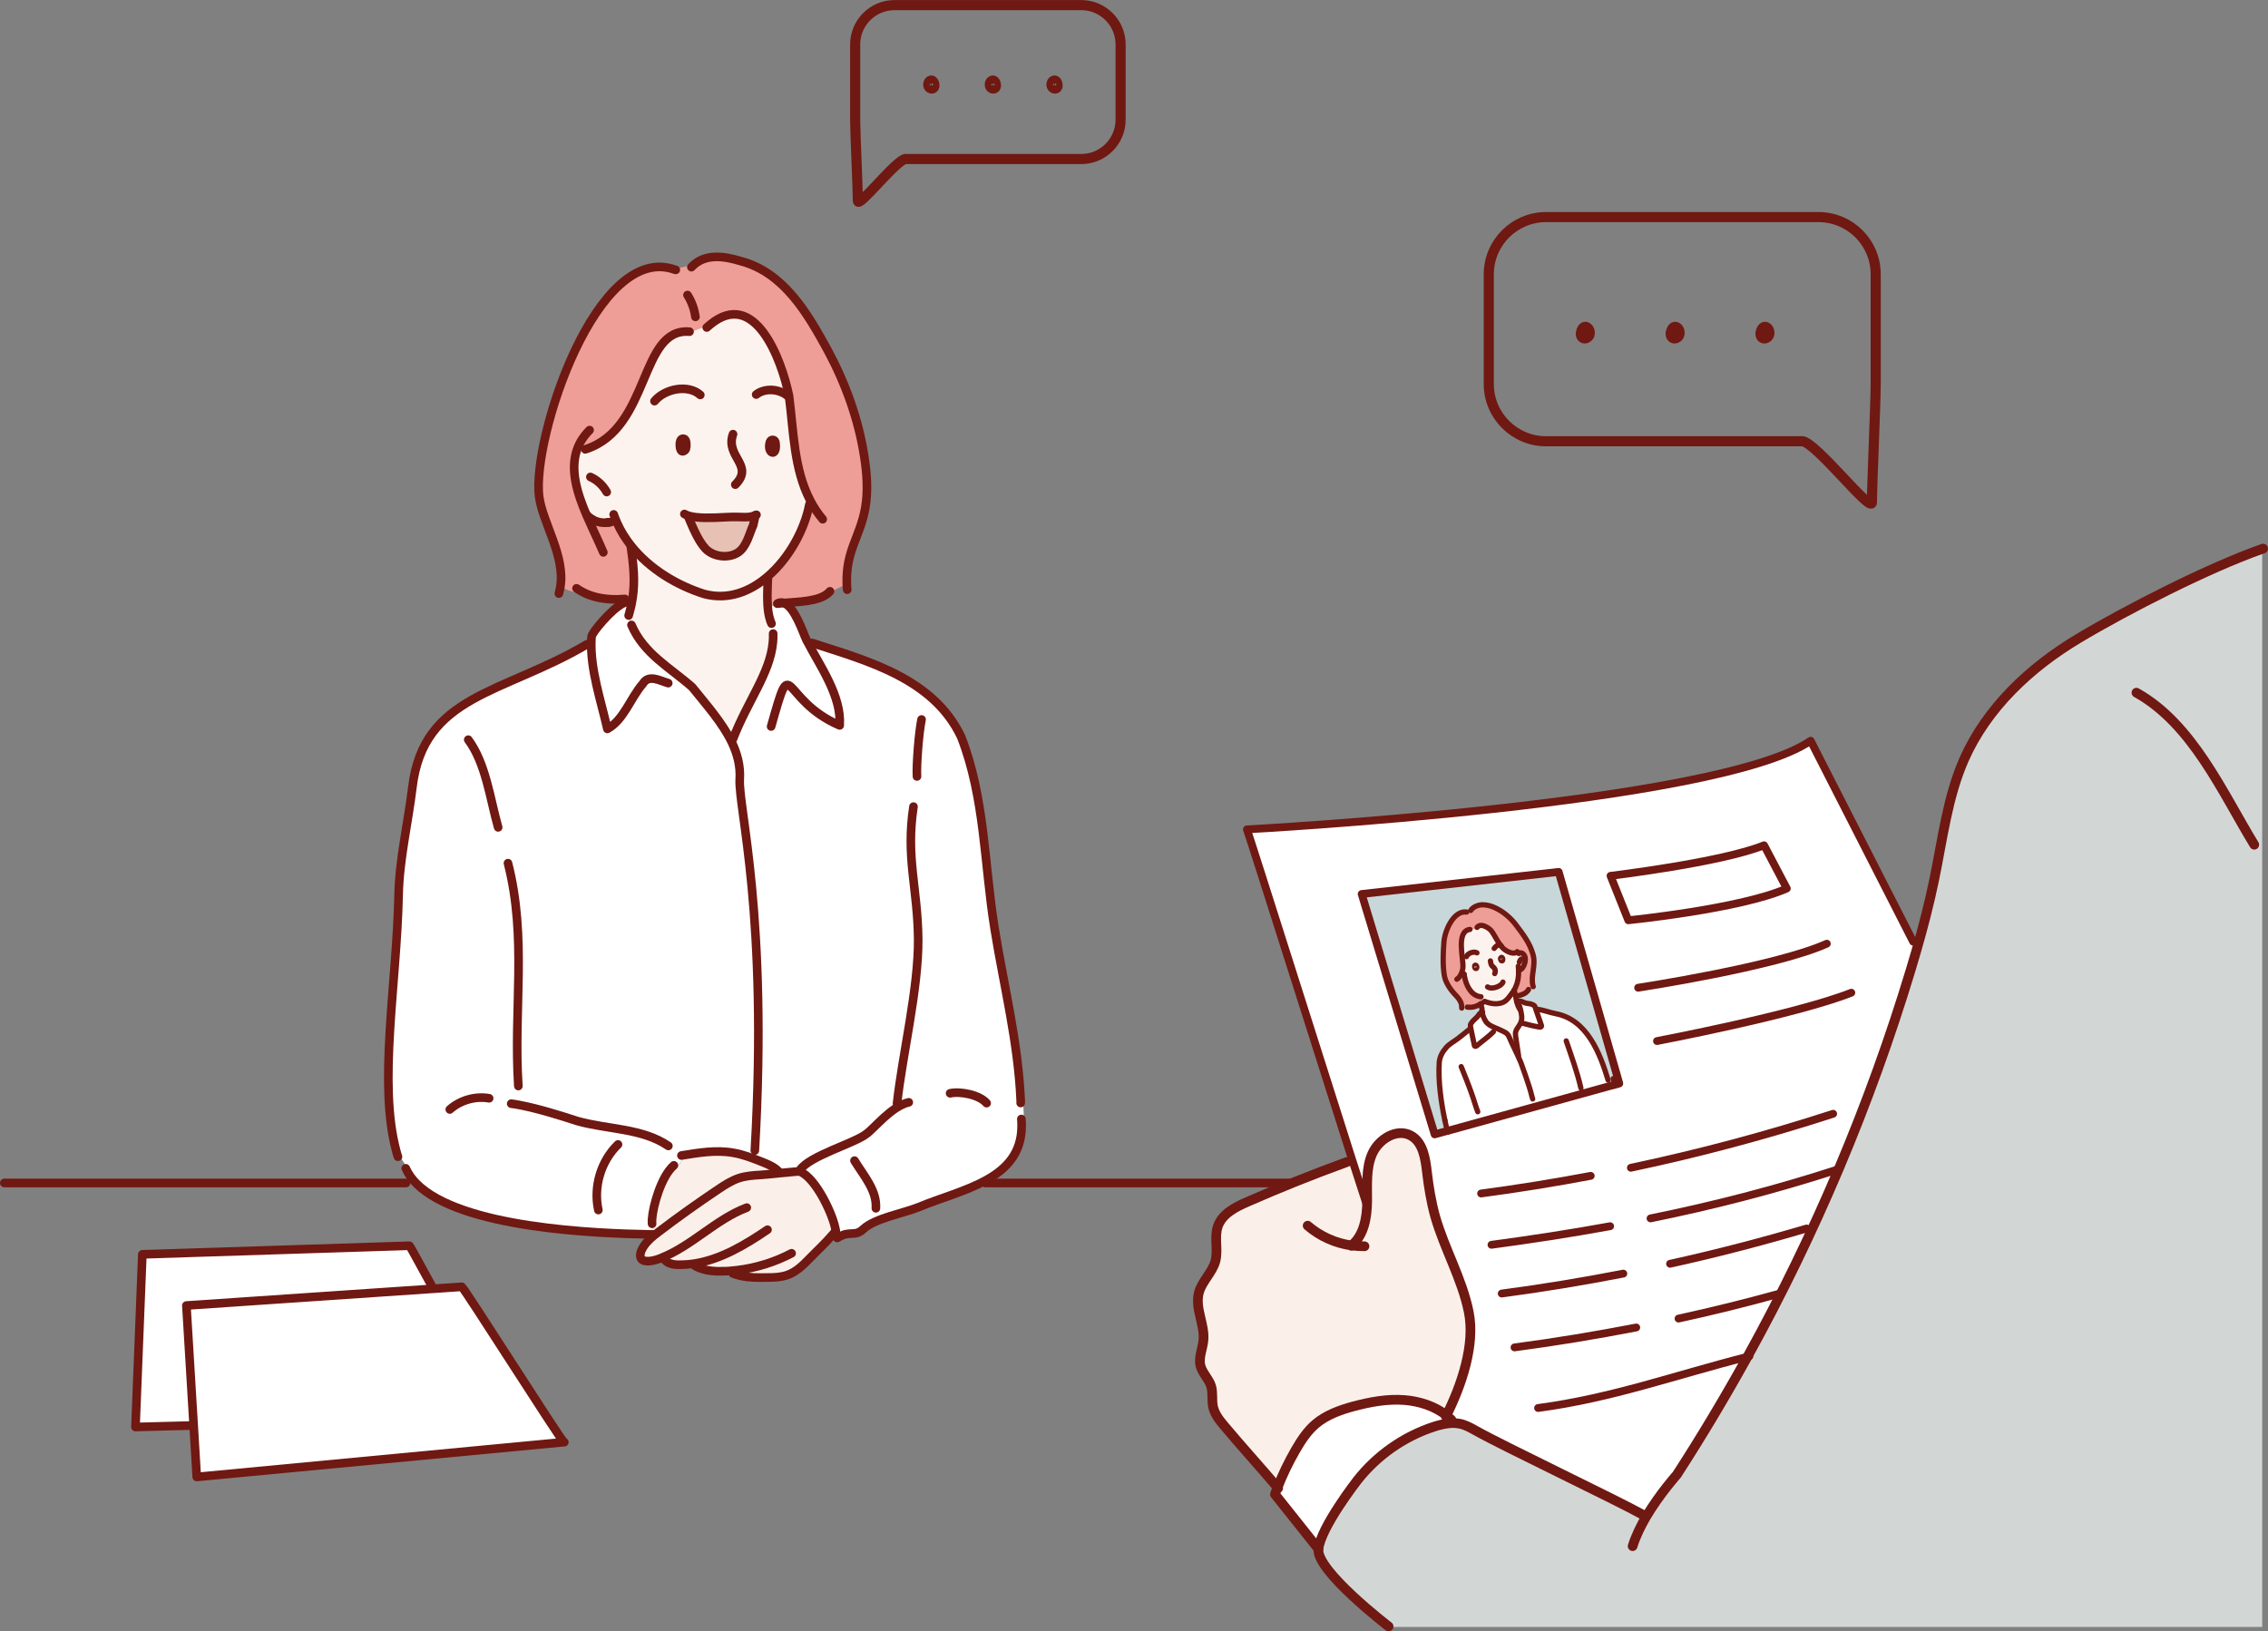 <?xml version="1.0" encoding="UTF-8"?>
<svg id="_レイヤー_2" data-name="レイヤー_2" xmlns="http://www.w3.org/2000/svg" viewBox="0 0 168.41 121.14">
  <rect x="0" y="0" width="168.41" height="121.14" fill="#808080" stroke="none"/>
  <defs>
    <style>
      .cls-1 {
        fill: #e2c2a3;
      }

      .cls-2 {
        fill: #fff;
      }

      .cls-3 {
        fill: #c8d7da;
      }

      .cls-4 {
        fill: #d2d7d6;
      }

      .cls-5 {
        stroke-width: .39px;
      }

      .cls-5, .cls-6, .cls-7, .cls-8, .cls-9 {
        fill: none;
        stroke: #701812;
        stroke-linecap: round;
        stroke-linejoin: round;
      }

      .cls-6 {
        stroke-width: .75px;
      }

      .cls-10 {
        fill: #faf0e9;
      }

      .cls-11 {
        fill: #e7c1b3;
      }

      .cls-12 {
        fill: #fcf3ee;
      }

      .cls-13 {
        fill: #ee9e96;
      }

      .cls-7 {
        stroke-width: .72px;
      }

      .cls-8 {
        stroke-width: .58px;
      }

      .cls-9 {
        stroke-width: .64px;
      }
    </style>
  </defs>
  <g id="_レイヤー_1-2" data-name="レイヤー_1">
    <g>
      <g>
        <path class="cls-6" d="M67.27,11.8c-.68,0-3.57,3.74-3.57,3.12,0-.84-.2-5.09-.2-6.03V3.3c0-1.61,1.31-2.92,2.92-2.92h13.87c1.61,0,2.92,1.31,2.92,2.92v5.59c0,1.61-1.31,2.92-2.92,2.92h-13.02Z"/>
        <path class="cls-6" d="M69.17,5.98c-.15-.02-.29.19-.23.41.04.14.23.24.35.16.12-.08.11-.26.06-.39-.05-.12-.11-.17-.17-.18Z"/>
        <path class="cls-6" d="M73.74,5.98c-.15-.02-.29.19-.23.41.04.14.23.24.35.16.12-.08.11-.26.06-.39-.05-.12-.11-.17-.17-.18Z"/>
        <path class="cls-6" d="M78.32,5.98c-.15-.02-.29.19-.23.41.04.14.23.24.35.16.12-.08.11-.26.06-.39-.05-.12-.11-.17-.17-.18Z"/>
      </g>
      <path class="cls-6" d="M133.8,32.76c.99,0,5.2,5.45,5.2,4.54,0-1.22.28-7.42.28-8.78v-8.15c0-2.35-1.9-4.25-4.26-4.25h-20.21c-2.35,0-4.26,1.9-4.26,4.25v8.15c0,2.35,1.91,4.25,4.26,4.25h18.98Z"/>
      <path class="cls-6" d="M131.03,24.27c.21-.03.43.28.34.59-.06.21-.33.35-.51.23-.17-.12-.16-.37-.08-.56.07-.17.16-.25.25-.26Z"/>
      <path class="cls-6" d="M124.36,24.27c.21-.03.43.28.34.59-.06.21-.33.35-.51.23-.17-.12-.16-.37-.08-.56.07-.17.16-.25.25-.26Z"/>
      <path class="cls-6" d="M117.69,24.27c.21-.03.43.28.34.59-.06.21-.33.35-.51.23-.17-.12-.16-.37-.08-.56.07-.17.16-.25.25-.26Z"/>
      <g>
        <g>
          <path class="cls-2" d="M50.58,85.82c.03.09.05.18.04.28-.02.13-.09.24-.17.34-.17.21-.37.4-.61.54l-.14-.06c-.83,1.1-1.35,3.26-1.27,3.96h.04c.15.05-.18.63-.13.8-4.11-.07-14.12-.46-17.41-3.78l.05-.05c-.52-.79-1.04-1.59-1.56-2.38-1.35-5.01.04-12.37.18-19.02.05-2.6.72-5.38,1.02-7.96.82-6.91,6.7-6.94,12.96-10.63l-.07-.17c.13-.05.26-.1.39-.16,0-.09,0-.18.02-.27.05-.32,1.48-2.02,2.31-2.44.18.11.36.22.55.31h.05c-.03.13-.06.24-.09.36h.01c-.01.31.02.63.09.93h.04c.91,2.13,2.87,3.16,4.51,4.61,1.08,1.34,2.25,2.66,2.94,4.09.05-.07.09-.15.14-.22l-.05-.03c1.11-2.86,2.74-4.86,2.96-7.16h-.1c-.03-.57-.11-1.13-.25-1.68l.12-.04c-.1-.32-.15-.68-.17-1.05h.08c.24.01.48.04.72.1l.05-.22c.11-.01.24-.03.36-.04.82.28,1.44,2.25,1.69,2.76.01.02.03.05.04.07.12.05.25.09.38.12v.02c4.12,1.34,9,2.63,11.06,6.97,1.77,4.53,1.71,9.48,2.48,14.22.69,4.29,1.75,8.42,1.94,12.78h.18c.05.62.07,1.26.07,1.89h-.19c0,4-4.44,4.69-7.61,6.01-1.11.46-3.28.83-4.14,1.64-.64.6-.96.08-1.85.61l-.19-.25s0-.02,0-.03c0-.05,0-.1,0-.16-.12-1.07-1.46-3.97-2.67-4.43h-.15c-.13,0-.26.02-.41.03-.3.03-.63.06-.96.09v-.08c-.32-.36-.78-.56-1.22-.74-.71-.29-1.43-.57-2.19-.7-1.27-.22-2.58-.01-3.86.2h-.03Z"/>
          <path class="cls-13" d="M45.79,44.5c-.9,0-1.79-.14-2.57-.57l-.06.11c-.45-.03-.89-.15-1.29-.35l-.26-.06c.41-2.35-1.32-4.82-1.57-6.79-.52-4.33,4.29-18.98,10.12-16.81.4-.19.84-.29,1.28-.27.94-.92,2.29-.75,3.57-.36,3.22.85,4.97,3.9,6.46,6.62,1.31,2.43,2.29,5.13,2.71,7.86.2,1.26.3,2.58.08,3.85-.39,2.18-1.45,3.16-1.37,5.62-.46.23-.92.46-1.38.7-.69.63-2.23.65-3.31.74-.13.01-.25.02-.36.04l-.05.22c-.24-.05-.48-.08-.72-.1h-.08c-.03-.51-.02-1.04,0-1.51h0c0-.2,0-.41.03-.62,1.58-1.37,2.72-3.47,3.08-5.33h.05c0-.1.01-.21.01-.31-1.22-2.34-1.24-5.14-1.57-7.76-.56-2.73-2.54-8.01-5.84-5.31-.5.22-1.01.41-1.53.57v-.03c-3.75-.3-2.89,7.13-7.69,8.72-.19.03-.38.05-.58.06l-.09-.03c-.53,1.51,0,3.24.72,4.91h.03c.1.1.22.19.34.27,0,0,0,0,0,0,.39.22.85.31,1.29.23.07-.01.14-.03.2-.05l.02-.03c.11.06.24.11.36.14.27.61.63,1.17,1.04,1.69,0,.08,0,.16,0,.23.25,1.73.27,2.85.03,4.05l-.18-.04c-.1-.11-.28-.08-.49.03-.15-.1-.3-.2-.44-.31Z"/>
          <path class="cls-10" d="M49.53,93.71c-.16-.07-.31-.16-.45-.26v-.03s-.07.03-.1.04c-.32.12-.66.22-1.01.19-.11,0-.23-.04-.32-.11-.18-.16-.14-.46-.04-.68.2-.45.56-.8.94-1.12.13-.1.26-.2.39-.3,1.43-1.09,2.9-2.13,4.39-3.13.48-.32.97-.64,1.52-.82.52-.17,1.08-.21,1.63-.24.34-.02.76-.06,1.19-.11.06,0,.12-.01.18-.02.33-.03.66-.07.96-.09.15-.01.28-.02.41-.03h.15c1.21.46,2.55,3.36,2.67,4.43-.07.08-.13.16-.2.23-.61.71-1.06,1.1-1.77,1.83-.48.49-.99.98-1.63,1.2-.46.16-.96.17-1.46.18-.67.01-1.36.02-2.01-.13l.05-.21c-.08-.07-.17-.14-.24-.21-.13.02-.26.03-.38.04-.19.02-.37.03-.56.04-.73.03-1.48-.01-2.13-.34-.06-.07-.12-.14-.18-.21-.39.06-.78.09-1.18.08-.29,0-.61-.06-.83-.21Z"/>
          <path class="cls-12" d="M56.09,38.26c-.59.26-.92.07-2.26.15-.91.05-2.04.09-2.72-.11l-.02.06c.31.73.74,1.81,1.29,2.39.58.6,1.66.74,2.38.3.67-.41.87-1.43,1.16-2.05l.16-.74h0ZM45.47,38.71l-.02.03c-.07.02-.13.03-.2.05-.44.08-.91,0-1.29-.23,0,0,0,0,0,0-.13-.08-.24-.17-.34-.28h-.03c-.71-1.66-1.25-3.39-.72-4.9l.09.03c.19-.02.39-.04.58-.06,4.8-1.59,3.94-9.02,7.68-8.72v.03c.53-.16,1.04-.35,1.54-.57,3.3-2.7,5.28,2.58,5.84,5.31.34,2.62.35,5.42,1.57,7.76,0,.11,0,.21-.01.32h-.05c-.36,1.86-1.49,3.96-3.08,5.33-1.33,1.15-2.97,1.78-4.73,1.31-2.03-.64-4.06-1.86-5.42-3.57-.41-.52-.77-1.08-1.04-1.69-.13-.03-.25-.08-.36-.14ZM57.17,32.82c-.25.85.54,1.17.42.1,0-.31-.34-.36-.42-.1ZM50.86,33.43c.11-.1.1-.39.08-.59,0-.31-.34-.36-.42-.1-.08.19-.07,1.06.35.69Z"/>
          <path class="cls-10" d="M57.69,87.14c-.43.04-.85.09-1.19.11-.55.03-1.11.07-1.63.24-.55.18-1.04.5-1.52.82-1.49,1-2.96,2.04-4.39,3.13-.13.1-.26.2-.39.3l-.06-.07c-.05,0-.11,0-.16,0-.05-.17.28-.75.13-.79h-.04c-.08-.7.44-2.87,1.27-3.96l.14.06c.24-.14.44-.32.61-.54.08-.1.15-.21.17-.34.01-.09,0-.19-.04-.28h.03c1.28-.22,2.58-.44,3.86-.21.76.13,1.48.42,2.19.7.44.18.9.37,1.21.74v.08c-.05,0-.11.01-.17.02Z"/>
          <path class="cls-12" d="M57.29,47.7h.1c-.22,2.31-1.86,4.32-2.96,7.17l.05.03c-.05.07-.1.14-.14.22-.69-1.43-1.85-2.75-2.94-4.09-1.64-1.45-3.6-2.48-4.51-4.62h-.04c-.07-.29-.1-.61-.09-.91h-.01c.03-.12.06-.24.09-.36.03-.11.05-.21.07-.31.24-1.19.22-2.31-.03-4.05,0-.08,0-.16,0-.23,1.36,1.71,3.39,2.93,5.42,3.57,1.76.47,3.4-.16,4.73-1.31-.03.2-.04.41-.03.62h0c-.02.47-.04,1.01,0,1.52.02.37.08.73.17,1.05l-.12.04c.13.55.22,1.11.25,1.67Z"/>
          <path class="cls-11" d="M56.09,38.26h0s-.16.74-.16.74c-.29.62-.49,1.64-1.16,2.05-.72.44-1.8.3-2.38-.3-.55-.57-.98-1.65-1.29-2.39l.02-.06c.68.21,1.81.16,2.72.11,1.34-.08,1.67.11,2.26-.15Z"/>
          <path class="cls-10" d="M55.03,94.53l-.05.21c-.19-.04-.38-.1-.56-.17l-.02-.21c.13-.01.26-.03.38-.04.08.07.16.14.24.21Z"/>
          <path class="cls-1" d="M46.73,44.79l.18.04c-.02.1-.04.21-.07.31h-.05c-.19-.1-.38-.21-.55-.32.22-.11.39-.13.49-.03Z"/>
          <path class="cls-2" d="M41.83,107.03v.07s-27.22,2.58-27.22,2.58l-.23-3.83-.54-8.9,18.26-1.24,2.19-.15c.29.23,7.26,11.24,7.54,11.47Z"/>
          <path class="cls-2" d="M32.09,95.55v.16s-18.25,1.24-18.25,1.24l.54,8.9h-.12s-4.19.12-4.19.12l.51-12.82,19.83-.64c.08.08.86,1.56,1.69,3.04Z"/>
        </g>
        <g>
          <path class="cls-9" d="M54.43,32.24c-.6,1.68,1.61,2.31.17,3.75"/>
          <path class="cls-9" d="M57.59,32.93c0-.31-.34-.36-.42-.1-.25.85.54,1.17.42.1Z"/>
          <path class="cls-9" d="M50.94,32.84c0-.31-.34-.36-.42-.1-.08.19-.07,1.06.35.69.11-.1.1-.39.08-.59Z"/>
          <path class="cls-9" d="M58.49,29.4c-.68-.55-1.71-.59-2.34-.1"/>
          <path class="cls-9" d="M52,29.33c-.9-.81-2.63-.47-3.4.46"/>
          <path class="cls-9" d="M50.82,38.17c.09.05.19.09.3.13.68.21,1.81.16,2.72.11,1.34-.08,1.67.11,2.26-.15.02-.01.05-.02.07-.03"/>
          <path class="cls-9" d="M60.1,37.47c-.36,1.86-1.49,3.96-3.08,5.33-1.33,1.15-2.97,1.78-4.73,1.31-2.03-.64-4.06-1.86-5.42-3.57-.41-.52-.77-1.08-1.04-1.69-.1-.21-.18-.43-.26-.65"/>
          <path class="cls-9" d="M43.94,38.56c-.06-.04-.13-.08-.18-.12"/>
          <path class="cls-9" d="M45.45,38.74c-.07.02-.13.03-.2.05-.44.08-.91,0-1.29-.23"/>
          <path class="cls-9" d="M45.05,36.54c-.27-.49-.7-.89-1.21-1.12"/>
          <path class="cls-9" d="M51.34,19.84s.06-.06.09-.09c.94-.92,2.29-.75,3.57-.36,3.22.85,4.97,3.9,6.46,6.62,1.31,2.43,2.29,5.13,2.71,7.86.2,1.26.3,2.58.08,3.85-.39,2.18-1.45,3.16-1.37,5.62,0,.14.01.29.03.45"/>
          <path class="cls-9" d="M52.48,24.32c.09-.08.18-.16.27-.23,3.3-2.7,5.28,2.58,5.84,5.31.34,2.62.35,5.42,1.57,7.76.25.49.56.96.93,1.4"/>
          <path class="cls-9" d="M51.2,24.63c-3.74-.3-2.88,7.13-7.68,8.72-.02,0-.04.01-.06.02"/>
          <path class="cls-9" d="M51.64,23.53c-.08-.57-.28-1.13-.59-1.62"/>
          <path class="cls-9" d="M50.18,20.04s-.02,0-.03,0c-5.84-2.17-10.64,12.48-10.12,16.81.25,1.98,1.98,4.44,1.57,6.79-.03.15-.06.29-.1.44"/>
          <path class="cls-9" d="M43.78,31.94c-.45.45-.75.93-.93,1.44-.53,1.51,0,3.24.72,4.91.04.1.08.19.13.29.37.85.78,1.68,1.1,2.44"/>
          <path class="cls-9" d="M61.63,43.91s-.08.09-.13.13c-.69.63-2.23.65-3.31.74-.13.01-.25.02-.36.04-.04,0-.07,0-.11.01"/>
          <path class="cls-9" d="M46.41,44.48c-.21.01-.42.02-.62.03-.9,0-1.79-.14-2.57-.57-.14-.07-.27-.16-.41-.25"/>
          <path class="cls-9" d="M46.73,44.79c-.1-.11-.28-.08-.49.03-.84.42-2.26,2.12-2.31,2.44,0,.09-.01.18-.02.27-.09,2.18.72,4.52,1.19,6.6,1.22-.66,1.72-2.31,2.63-3.35.44-.74,1.28-.22,1.89-.05"/>
          <path class="cls-9" d="M46.89,46.41c.91,2.14,2.87,3.17,4.51,4.62,1.08,1.34,2.25,2.66,2.94,4.09.41.86.65,1.76.59,2.74-.12,2.11,2.13,10.04,1.12,27.58"/>
          <path class="cls-9" d="M57.29,46.31c-.05-.1-.09-.21-.12-.33-.1-.32-.15-.68-.17-1.05-.03-.51-.02-1.05,0-1.52,0-.14.01-.28.02-.41"/>
          <path class="cls-9" d="M54.43,54.87c1.11-2.86,2.74-4.86,2.96-7.16.02-.22.03-.44.02-.66"/>
          <path class="cls-9" d="M46.84,40.56c.01.07.02.15.03.22.25,1.73.27,2.85.03,4.05-.02.1-.04.21-.07.31-.03.12-.06.23-.09.35-.02.07-.04.15-.06.22"/>
          <path class="cls-9" d="M57.81,44.78c.14-.05.27-.05.39,0,.82.28,1.44,2.25,1.69,2.76.01.02.03.05.04.07.95,1.84,2.57,4.07,2.42,6.26-4.47-1.92-3.45-5.72-5.09.08"/>
          <path class="cls-9" d="M45.26,38.79s0,0,0,0c-.05,0-.11,0-.16,0"/>
          <path class="cls-9" d="M43.95,38.56s0,0,0,0c-.13-.08-.24-.17-.34-.28"/>
          <path class="cls-9" d="M43.58,47.85c-6.25,3.69-12.14,3.72-12.96,10.63-.31,2.58-.97,5.36-1.02,7.96-.14,6.64-1.53,14.01-.18,19.02.04.15.08.3.13.44"/>
          <path class="cls-9" d="M37.72,64.1c1.43,5.6.4,10.82.77,16.55"/>
          <path class="cls-9" d="M60.31,47.75c4.13,1.34,9,2.63,11.06,6.97,1.77,4.53,1.71,9.48,2.48,14.22.69,4.29,1.75,8.42,1.94,12.78,0,.06,0,.13,0,.19"/>
          <path class="cls-9" d="M67.83,59.9c-.58,3.8.31,6.04.35,9.84.03,3.65-1.17,8.59-1.57,12.2"/>
          <path class="cls-9" d="M34.77,54.93c1.31,1.77,1.62,4.4,2.22,6.51"/>
          <path class="cls-9" d="M68.43,53.43c-.19.88-.39,3.33-.34,4.23"/>
          <path class="cls-9" d="M30.13,86.76c.18.41.45.79.79,1.13,3.29,3.32,13.3,3.71,17.41,3.78.06,0,.11,0,.16,0"/>
          <path class="cls-9" d="M37.96,81.96c.2.02.4.06.61.1,1.39.26,3.07.79,4.3,1.19,2.27.64,4.82.52,6.76,1.85"/>
          <path class="cls-9" d="M59.39,86.9c.72-1.08,4.04-1.98,4.95-2.7.58-.41,1.86-2.05,3.14-2.34"/>
          <path class="cls-9" d="M62.17,91.93s.06-.04.09-.05c.89-.53,1.2,0,1.85-.61.86-.81,3.03-1.18,4.14-1.64,3.17-1.32,7.61-2.01,7.61-6.01,0-.17,0-.34-.02-.52"/>
          <path class="cls-9" d="M59.39,87c1.21.46,2.55,3.36,2.67,4.43,0,.06.01.11,0,.16,0,.01,0,.02,0,.03"/>
          <path class="cls-9" d="M48.42,90.88c-.08-.7.44-2.86,1.27-3.96.11-.15.23-.27.35-.38"/>
          <path class="cls-9" d="M44.43,89.86c-.38-1.73.19-3.64,1.46-4.87"/>
          <path class="cls-9" d="M63.45,86.19c.69,1.13,1.67,2.21,1.59,3.54"/>
          <path class="cls-9" d="M33.4,82.39c.78-.69,1.89-1.01,2.92-.83"/>
          <path class="cls-9" d="M70.55,81.19c.78-.17,2.19.12,2.71.73"/>
          <path class="cls-9" d="M59.24,87c-.13,0-.26.02-.41.03-.3.03-.63.06-.96.09-.06,0-.12.01-.18.02-.43.04-.85.09-1.19.11-.55.03-1.11.07-1.63.24-.55.18-1.04.5-1.52.82-1.49,1-2.96,2.04-4.39,3.13-.13.1-.26.2-.39.3-.39.32-.74.67-.94,1.12-.1.22-.14.52.04.68.09.08.21.1.32.11.34.03.68-.07,1.01-.19.03-.01.06-.02.09-.04,2.29-.9,4.06-2.87,6.36-3.74"/>
          <path class="cls-9" d="M49.29,93.42c.05.12.13.22.24.29.23.16.54.21.83.21.4,0,.79-.02,1.18-.08,1.96-.3,3.79-1.39,5.45-2.52"/>
          <path class="cls-9" d="M51.62,94.01s.06.03.09.05c.65.33,1.4.37,2.13.34.19,0,.37-.02.56-.04.13-.01.26-.03.38-.04,1.39-.17,2.76-.6,4-1.25"/>
          <path class="cls-9" d="M54.42,94.57c.18.07.37.13.56.17.65.15,1.34.14,2.01.13.49,0,.99-.02,1.46-.18.64-.22,1.16-.71,1.63-1.2.71-.73,1.16-1.12,1.77-1.83.06-.07.13-.15.2-.23,0,0,0,0,0-.01"/>
          <path class="cls-9" d="M50.6,85.81c1.28-.21,2.58-.43,3.86-.2.76.13,1.48.42,2.19.7.44.18.9.37,1.21.74"/>
          <path class="cls-9" d="M73.16,87.85h22.77"/>
          <path class="cls-9" d="M.32,87.85h29.83"/>
          <path class="cls-9" d="M32.09,95.55c-.83-1.49-1.6-2.96-1.69-3.04l-19.83.64-.51,12.82,4.19-.11"/>
          <path class="cls-9" d="M41.83,107.03c-.29-.23-7.26-11.24-7.54-11.47l-2.19.15-18.26,1.24.54,8.9.23,3.83,27.23-2.58h.06"/>
          <path class="cls-9" d="M51.1,38.36c.31.73.74,1.81,1.29,2.39.58.6,1.66.74,2.38.3.67-.41.87-1.43,1.16-2.05l.16-.74"/>
        </g>
      </g>
      <g>
        <g>
          <path class="cls-4" d="M129.75,100.76c5.03-9.11,9.1-18.75,12.11-28.7.14-.47.28-.95.42-1.42.51-1.76.97-3.53,1.34-5.33.61-3,.98-6.09,2.21-8.9,1.69-3.84,4.91-6.84,8.5-8.99,3.57-2.14,9.66-5.25,13.62-6.64l.03.08v79.96h-64.87v-.03s-5.39-4.13-5.21-5.75c.18-1.62,2.88-5.09,2.88-5.09,1.45-1.86,3.47-3.27,5.72-4,.41-.13.85-.24,1.28-.26.21,0,.42,0,.63.05.42.09.8.3,1.17.51,2.04,1.14,10.45,5.14,12.49,6.29l.19.07c1-1.69,2.25-3.07,2.25-3.07,1.85-2.86,3.6-5.79,5.25-8.77Z"/>
          <path class="cls-2" d="M119.93,80.55l.31-.09-4.5-15.71-14.63,1.64,5.42,17.85.94-.26s.02.07.03.1v.02c.08-.03.16-.05.24-.07-.01-.04-.03-.07-.04-.11l11.79-3.25.42-.12ZM100.4,86.11c-2.26-7.07-7.43-23.45-7.81-24.52,0,0,34.96-1.85,41.86-6.58l7.61,14.92-.09.05c.11.21.22.43.32.65-.14.48-.28.95-.42,1.42-3.01,9.96-7.08,19.6-12.11,28.7-1.65,2.98-3.4,5.91-5.25,8.77,0,0-1.24,1.38-2.25,3.07l-.19-.07c-2.04-1.14-10.45-5.14-12.49-6.29-.37-.21-.75-.42-1.17-.51-.21-.04-.42-.06-.63-.05v-.25c-.13-.11-.25-.22-.37-.32,1.12-2.24,2.15-5.27,1.66-7.7-.5-2.45-1.8-4.67-2.49-7.08-.3-1.07-.49-2.18-.61-3.29-.12-1.02-.29-2.2-1.18-2.71-1.05-.59-2.41.25-2.89,1.35-.47,1.08-.36,2.31-.37,3.49-.04-.07-.09-.14-.13-.21l-.07.02c-.16-.5-.49-1.52-.93-2.88ZM132.68,65.98l-1.69-3.21c-3.13,1.29-11.4,2.27-11.4,2.27l1.32,3.3s8.31-.83,11.77-2.36Z"/>
          <path class="cls-2" d="M130.99,62.77l1.69,3.21c-3.46,1.53-11.77,2.36-11.77,2.36l-1.32-3.3s8.26-.99,11.4-2.27Z"/>
          <path class="cls-3" d="M108.52,74.6c.13.04.28.06.42.05v.14c.39.05.69-.05,1-.23.05.1.08.21.11.32,0,0,.01.25.01.26,0,0,0,.01,0,.02-.1.03-.17.07-.24.17-.19.3-.38.35-.58.65-.02.04-.05.07-.06.11,0,.04,0,.08,0,.13,0,0,0,0,0,.01,0,0,0,.01,0,.02,0,.03.01.07.02.1h-.03c-.32.26-.63.53-.96.78-.29.22-.63.39-.87.67-.27.31-.48.68-.51,1.11-.09,1.41.15,3.01.42,4.29.03.14.06.28.09.41.03.13.06.25.09.37l-.94.26-5.42-17.85,14.63-1.64,4.5,15.71-.31.09-.42.12c-.07-.13-.14-.27-.2-.41l.11-.05c-.61-2.03-1.58-4.49-3.88-4.93-.56-.11-.83-.27-1.4-.33l-.07.03c-.02-.05-.04-.1-.05-.16,0-.02-.02-.05-.03-.07,0-.02-.02-.04-.03-.05-.03-.03-.07-.05-.11-.07-.32-.16-.41-.05-.72-.2-.13-.06-.29-.11-.4-.05-.02.01-.03.02-.05.04h-.02s0-.02-.01-.03c0-.03-.03-.11-.04-.2-.01-.06-.02-.12-.03-.17.12,0,.23,0,.34-.05l-.02-.06c.2-.06.41-.14.54-.3h.06c.13-.06.24-.16.32-.29l.05-.05s-.01-.04-.02-.06c-.19-.79.24-1.5,0-2.34-.24-.85-.71-1.44-1.22-2.13-.41-.56-.98-1.05-1.62-1.34-.28-.13-.6-.22-.91-.21-.32,0-.62.13-.82.35,0,0,0,.01-.01.02-.1.07-.2.14-.29.23l-.05-.05c-.96-.14-1.62,1.35-1.69,2.21-.06.79-.1,1.68.02,2.46.08.54.44,1.07.82,1.47.21.22.4.44.46.73Z"/>
          <path class="cls-2" d="M119.3,80.26c.06.14.13.27.2.41l-11.79,3.25-.23.06c-.03-.12-.06-.24-.09-.37-.03-.13-.06-.27-.09-.41-.28-1.29-.51-2.89-.42-4.29.03-.42.24-.79.51-1.11.24-.28.58-.45.87-.67.32-.25.64-.51.96-.77h.03c.09.42.18.85.27,1.27,0,.02,0,.03.02.05.04.05.12.01.17-.03.36-.31.9-.69,1.22-1.03l.09-.3c.16.07.32.13.46.2.17.09.37.15.49.3.08.09.12.2.17.31.07.17.18.4.3.65.08.17.17.36.25.53.01.03.03.06.04.09h.05c-.01-.09-.03-.17-.04-.26-.06-.38-.11-.75-.17-1.13-.02-.12-.03-.23-.01-.35.03-.19.17-.35.27-.51.03-.06.07-.11.09-.16l.23.02c.45.13.72.19,1.19.27.06.01.16,0,.16-.06,0-.02,0-.03,0-.05-.14-.4-.28-.8-.41-1.19l.07-.03c.57.07.84.22,1.4.33,2.3.44,3.27,2.91,3.88,4.93l-.11.05Z"/>
          <path class="cls-2" d="M112.91,74.98h-.03c-.11-.16-.19-.35-.25-.56h.02s.03-.04.05-.05c.11-.06.27,0,.4.05.32.16.41.05.72.2.04.02.08.04.11.07.01.02.03.03.03.05.01.02.02.05.03.07.02.05.04.1.05.16.14.4.28.8.41,1.19,0,.02.01.03,0,.05,0,.06-.1.07-.16.06-.47-.08-.73-.15-1.19-.27l-.23-.02c.03-.06.05-.11.06-.16.08-.26.02-.49-.05-.85Z"/>
          <path class="cls-13" d="M112.58,70.75c-.27.14-.72-.11-.89-.25-.1-.08-.19-.18-.27-.29-.24-.32-.43-.73-.63-1.01-.13-.19-.37-.34-.57-.42-.19-.08-.37-.07-.51.06h0c-.15.13-.36.2-.56.18h0c-1.06.13-.47,2.19-.52,2.82,0,.03,0,.06-.01.1h.02c.04.21.07.41.11.61h0c.11.62.47,1.35,1.09,1.47v.03c.11.1.22.21.34.31l-.11.12s-.07.04-.1.06c-.01,0-.03.01-.04.02-.31.17-.61.28-.99.23v-.14c-.15.01-.3,0-.43-.05-.06-.29-.24-.51-.46-.73-.38-.4-.74-.93-.82-1.47-.12-.78-.08-1.67-.02-2.46.06-.86.72-2.35,1.69-2.21l.05.05c.09-.08.19-.16.29-.23,0,0,0-.01.01-.02.2-.22.5-.34.82-.35.31,0,.63.08.91.21.64.29,1.21.78,1.62,1.34.51.69.98,1.28,1.22,2.13.24.84-.19,1.55,0,2.34,0,.02.01.04.02.06l-.05.05c-.08.13-.19.23-.32.3h-.06c-.14.14-.34.23-.54.28l.02.06c-.11.04-.23.05-.34.05,0-.03-.01-.06-.02-.08-.01-.06-.03-.12-.04-.17-.02-.08-.03-.15-.05-.22,0,0,0-.02,0-.03.04-.07.07-.14.1-.2.16-.38.24-.77.22-1.24,0,0,0-.02,0-.03h.03s.02,0,.03,0c.24-.04.36-.32.42-.53.03-.1.04-.2.04-.3,0-.14-.06-.28-.17-.39-.08-.08-.24-.1-.31-.02-.07,0-.13,0-.2-.02l-.02-.03Z"/>
          <path class="cls-12" d="M113.28,71.21c0,.1-.01.2-.04.3-.06.21-.19.49-.42.53-.01,0-.02,0-.03,0h-.03c0-.1-.01-.19-.02-.29l.08-.3c.02-.09.07-.17.14-.23h.33Z"/>
          <path class="cls-12" d="M109.85,74.01c-.62-.12-.99-.85-1.09-1.47h0c-.04-.2-.07-.41-.11-.61h-.02s0-.07.01-.1c.05-.62-.54-2.69.52-2.81h0c.2.02.41-.05.56-.19h0c.14-.13.32-.13.51-.06.21.08.45.24.57.42.19.28.39.69.63,1.01.08.11.17.21.27.29.17.14.62.39.89.25l.02.03c.06.01.13.02.2.02.08-.08.23-.06.31.02.12.11.17.24.17.39h-.33c-.07.07-.11.16-.14.24l-.08.3c.01.1.02.19.02.28h0s0,.03,0,.04c.02.47-.05.86-.22,1.24-.03.07-.06.14-.1.2,0,0,0,.02-.02.03,0,.01-.02.03-.03.04-.03.05-.06.1-.09.14-.21.29-.42.62-.75.74-.42.15-.88.07-1.26-.08-.02,0-.03-.01-.05-.02l-.02.02s-.02-.02-.03-.03c-.12-.1-.23-.21-.35-.31v-.03ZM111.58,71.31c.03-.05-.01-.26-.1-.22-.02,0-.03.02-.04.04-.02.05,0,.12.03.17.03.04.09.07.12,0ZM109.65,71.9s0-.13-.02-.17c-.03-.05-.11-.07-.13,0,0,0,0,0,0,0,0,.05,0,.12.03.16.03.04.09.07.12,0Z"/>
          <path class="cls-12" d="M112.96,75.82c-.01.05-.03.1-.06.16-.02.05-.05.1-.09.16-.1.16-.24.32-.27.51-.02.11,0,.23.01.35.06.38.11.75.17,1.13.01.08.03.17.04.25h-.05s-.03-.05-.04-.08c-.08-.17-.17-.35-.25-.53-.12-.25-.23-.49-.3-.65-.04-.11-.09-.22-.17-.31-.13-.15-.32-.21-.49-.3-.13-.07-.3-.13-.46-.2-.27-.11-.54-.25-.67-.47-.17-.29-.19-.38-.27-.68,0,0,0-.01,0-.02,0,0-.01-.25-.01-.26-.03-.11-.06-.22-.11-.32.01,0,.03-.01.04-.02.03-.02.07-.04.1-.06l.11-.12s.02.02.03.03l.02-.02s.03.01.05.02c.39.15.84.23,1.26.08.33-.12.55-.45.75-.74.03-.05.07-.09.09-.14,0-.01.02-.03.03-.04,0,0,.01,0,.02,0,.01.07.03.15.05.22.01.06.02.11.04.17,0,.02,0,.04.02.08,0,.05.02.11.03.17.02.08.03.16.04.2,0,.01,0,.03.01.04.06.21.14.41.25.57h.03c.07.35.13.58.05.84Z"/>
          <path class="cls-2" d="M109.22,76.25s0-.01,0-.02c0,0,0,0,0-.01,0-.04-.02-.08,0-.13,0-.04.03-.08.06-.11.19-.3.38-.35.58-.65.06-.09.14-.14.24-.17.08.3.1.4.27.68.13.22.4.36.67.47l-.09.3c-.33.34-.87.72-1.22,1.03-.05.04-.13.08-.17.03-.01-.01-.01-.03-.02-.05-.09-.43-.18-.85-.27-1.28,0-.03-.01-.07-.02-.1Z"/>
          <path class="cls-10" d="M100.02,86.29c.13-.06.25-.12.38-.18.44,1.37.76,2.39.93,2.88l.07-.02c.05.07.09.14.13.21.01-1.18-.1-2.41.37-3.49.48-1.1,1.84-1.94,2.89-1.35.89.5,1.06,1.69,1.18,2.71.13,1.11.31,2.21.61,3.29.69,2.41,1.99,4.62,2.49,7.08.5,2.44-.54,5.47-1.66,7.7-.88-.69-2-1.05-3.12-1.14-1.28-.1-2.56.14-3.8.47-.99.27-1.99.63-2.78,1.29-.63.53-1.09,1.23-1.5,1.94-.52.9-.97,1.83-1.35,2.8-1.19-1.41-2.75-3.13-3.93-4.54-.38-.45-.77-.92-.89-1.5-.1-.5.01-1.03-.14-1.52-.17-.54-.65-.96-.79-1.51-.15-.62.16-1.25.22-1.89.12-1.18-.64-2.37-.34-3.52.23-.86,1-1.5,1.23-2.36.22-.84-.1-1.76.18-2.58.32-.93,1.3-1.42,2.2-1.82,2.43-1.07,4.9-2.05,7.39-2.96h0Z"/>
          <path class="cls-2" d="M107.41,105.11c.13.1.25.2.36.32v.25c-.42.02-.85.13-1.27.26-2.25.73-4.26,2.14-5.72,4,0,0-2.7,3.47-2.88,5.09l-3.23-4.06c.06-.17.12-.33.19-.5.38-.96.83-1.9,1.35-2.8.41-.71.87-1.41,1.5-1.94.79-.66,1.79-1.02,2.78-1.29,1.24-.34,2.52-.57,3.8-.47,1.12.09,2.24.45,3.12,1.14Z"/>
          <path class="cls-2" d="M107.71,83.92s.02.08.04.11c-.08.02-.16.04-.24.07v-.02s-.02-.07-.03-.1l.23-.06Z"/>
        </g>
        <g>
          <path class="cls-7" d="M100.02,86.29c-2.5.91-4.96,1.89-7.39,2.96-.9.39-1.88.89-2.2,1.82-.28.82.04,1.74-.18,2.58-.23.86-1.01,1.5-1.23,2.36-.3,1.15.45,2.34.34,3.52-.06.64-.37,1.27-.22,1.89.14.55.62.97.79,1.51.15.49.04,1.02.14,1.52.12.58.51,1.05.89,1.5,1.18,1.41,2.74,3.13,3.93,4.54,0,0,.01.02.02.02"/>
          <path class="cls-7" d="M97.1,91.02c.92.79,2.07,1.31,3.27,1.47.31.04.63.06.95.06"/>
          <path class="cls-7" d="M100.34,92.51s.02-.01.02-.02c.92-.75,1.14-2.06,1.16-3.25v-.06c.01-1.18-.1-2.41.37-3.49.48-1.1,1.84-1.94,2.89-1.35.89.5,1.06,1.69,1.18,2.71.13,1.11.31,2.21.61,3.29.69,2.41,1.99,4.62,2.49,7.08.5,2.44-.54,5.47-1.66,7.7-.01.02-.02.04-.03.07"/>
          <path class="cls-8" d="M101.42,89.27c-.02-.05-.05-.15-.09-.28-.16-.5-.49-1.52-.93-2.88-2.26-7.07-7.43-23.45-7.81-24.52,0,0,34.96-1.85,41.86-6.58l7.61,14.92"/>
          <path class="cls-7" d="M107.77,105.43c-.12-.11-.24-.22-.36-.32-.88-.69-2-1.05-3.12-1.14-1.28-.1-2.56.14-3.8.47-.99.27-1.99.63-2.78,1.29-.63.53-1.09,1.23-1.5,1.94-.52.9-.97,1.83-1.35,2.8-.07.16-.13.33-.19.5l3.23,4.06"/>
          <path class="cls-7" d="M122.07,112.53c-2.04-1.14-10.45-5.14-12.49-6.29-.37-.21-.75-.42-1.17-.51-.21-.04-.42-.06-.63-.05-.43.02-.86.13-1.28.26-2.25.73-4.26,2.14-5.72,4,0,0-2.7,3.47-2.88,5.09-.18,1.62,5.21,5.75,5.21,5.75"/>
          <path class="cls-7" d="M168.05,40.74s-.06.02-.09.03c-3.96,1.39-10.05,4.5-13.62,6.64-3.6,2.15-6.81,5.16-8.5,8.99-1.23,2.8-1.59,5.9-2.21,8.9-.37,1.79-.83,3.57-1.34,5.33-.14.48-.28.95-.42,1.42-3.01,9.96-7.08,19.6-12.11,28.7-1.65,2.98-3.4,5.91-5.25,8.77,0,0-1.24,1.38-2.25,3.07-.42.71-.8,1.49-1.03,2.23"/>
          <path class="cls-7" d="M158.64,51.44c4.16,2.32,6.38,7.4,8.75,11.29"/>
          <path class="cls-5" d="M109.5,71.72c.02-.07.1-.05.13,0,.03.04.04.13.02.17-.03.06-.09.03-.12,0-.03-.04-.04-.11-.03-.16,0,0,0,0,0,0Z"/>
          <path class="cls-5" d="M111.44,71.14s.02-.03.04-.04c.09-.04.13.16.1.22-.03.06-.09.03-.12,0-.03-.04-.05-.12-.03-.17Z"/>
          <path class="cls-5" d="M110.67,71.36c.02.12.03.24.1.34.08.1.19.16.24.28.02.05.02.1.02.16,0,.06-.01.11-.04.16"/>
          <path class="cls-5" d="M108.89,71.04c.09-.26.57-.42.78-.28"/>
          <path class="cls-5" d="M110.95,70.43c.22-.29.37-.27.48-.22.01,0,.03.01.04.02"/>
          <path class="cls-5" d="M110.46,73.29c.33.23,1.06-.07,1.14-.36"/>
          <path class="cls-5" d="M112.78,70.81h0s0,0,0,0c.08-.08.23-.06.31.02.12.11.17.24.17.39,0,.1-.01.2-.04.3-.06.21-.19.49-.42.53-.01,0-.02,0-.03,0"/>
          <path class="cls-5" d="M112.82,71.45c.02-.09.07-.17.14-.23"/>
          <path class="cls-5" d="M109.15,69.02h0c-1.06.13-.47,2.19-.52,2.81,0,.03,0,.06-.01.1,0,.03-.01.07-.02.1-.06.26-.19.54-.42.69"/>
          <path class="cls-5" d="M112.74,71.75c.01.1.02.19.02.28h0s0,.03,0,.04c.02.47-.05.86-.22,1.24-.03.07-.06.14-.1.2,0,0,0,.02-.02.03,0,.01-.02.03-.03.04-.03.05-.06.1-.09.14-.21.29-.42.62-.75.74-.42.15-.88.07-1.26-.08-.02,0-.03-.01-.05-.02"/>
          <path class="cls-5" d="M108.91,67.73c-.96-.14-1.62,1.35-1.69,2.21-.06.79-.1,1.68.02,2.46.08.54.44,1.07.82,1.47.21.22.4.44.46.73.02.08.02.16.02.26"/>
          <path class="cls-5" d="M109.21,67.61s.03-.03.04-.05c0,0,0-.01.01-.02.2-.22.5-.34.82-.35.31,0,.63.08.91.21.64.29,1.21.78,1.62,1.34.51.69.98,1.28,1.22,2.13.24.84-.19,1.55,0,2.34,0,.02.01.04.02.06"/>
          <path class="cls-5" d="M112.79,73.93h0s.06-.01.08-.02c.2-.06.41-.14.54-.3.04-.04.07-.08.09-.13"/>
          <path class="cls-5" d="M108.95,74.79c.38.05.68-.05.99-.23.01,0,.03-.01.04-.02.03-.02.07-.04.1-.06"/>
          <path class="cls-5" d="M112.44,73.51s0,.02,0,.03c.01.07.03.15.05.22.01.06.02.11.04.17,0,.02,0,.04.02.08,0,.05.02.11.03.17.02.08.03.16.04.2,0,.01,0,.03.01.04.06.21.14.41.25.57"/>
          <path class="cls-5" d="M108.73,72.34s0,.03,0,.05c0,.01,0,.02,0,.03,0,.04,0,.07.02.11.11.63.47,1.35,1.09,1.47.03,0,.07.01.1.02.01,0,.02,0,.03,0"/>
          <path class="cls-5" d="M112.66,74.41s.03-.03.05-.04c.11-.06.27,0,.4.05.32.16.41.05.72.2.04.02.08.04.11.07.01.02.03.03.03.05.01.02.02.05.03.07.02.05.04.1.05.16.14.4.28.8.41,1.19,0,.02.01.03,0,.05,0,.06-.1.07-.16.06-.47-.08-.73-.15-1.19-.27"/>
          <path class="cls-5" d="M112.83,74.71c.03.09.06.18.08.27.07.36.13.59.05.85-.01.05-.03.1-.06.16-.02.05-.05.1-.09.16-.1.16-.24.32-.27.51-.02.11,0,.23.01.35.06.38.11.75.17,1.13.01.08.03.17.04.25"/>
          <path class="cls-5" d="M119.79,80.1c.05.15.09.3.14.45,0,.01,0,.03.01.04"/>
          <path class="cls-5" d="M114.13,74.95c.57.07.84.22,1.4.33,2.3.44,3.27,2.91,3.88,4.93"/>
          <path class="cls-5" d="M116.3,77.3c.39,1.15.81,2.29,1.09,3.5"/>
          <path class="cls-5" d="M110.09,75.16s-.01,0-.02,0c-.1.03-.17.07-.24.17-.19.3-.38.35-.58.65-.02.04-.05.07-.06.11,0,.04,0,.08,0,.13,0,0,0,0,0,.01,0,0,0,.01,0,.02,0,.03.01.07.02.1.09.43.18.85.27,1.28,0,.02,0,.03.02.05.04.05.12.01.17-.03.36-.31.9-.69,1.22-1.03"/>
          <path class="cls-5" d="M109.93,74.55s0,0,0,.01c.05.1.08.21.11.32,0,0,.01.25.01.26,0,0,0,.01,0,.02.08.3.1.4.27.68.13.22.4.36.67.47.16.07.32.13.46.2.17.09.37.15.49.3.08.09.12.2.17.31.07.17.18.4.3.65.08.17.17.36.25.53.01.03.03.06.04.09.09.2.17.38.23.51,0,0,.65,1.77.8,2.43.01.06.04.16.08.28"/>
          <path class="cls-5" d="M107.29,83.2c.03.14.06.28.09.41.03.13.06.25.09.37,0,.03.02.07.03.1"/>
          <path class="cls-5" d="M109.21,76.36c-.32.26-.63.52-.96.77-.29.22-.63.39-.87.67-.27.31-.48.68-.51,1.11-.09,1.41.15,3.01.42,4.29"/>
          <path class="cls-5" d="M108.5,79.21c.27.66.54,1.33.78,2.01.16.44.28.9.45,1.34"/>
          <path class="cls-5" d="M109.68,68.87s.02-.02.03-.04c.14-.13.32-.14.51-.06.21.08.45.24.57.42.19.28.39.69.63,1.01.08.11.17.21.27.29.17.14.62.39.89.25.03-.02.06-.04.08-.07"/>
          <polygon class="cls-8" points="107.48 83.98 106.53 84.24 101.11 66.39 115.74 64.75 120.24 80.46 119.93 80.55 119.5 80.66 107.71 83.92 107.48 83.98"/>
          <path class="cls-8" d="M132.68,65.98c-3.46,1.53-11.77,2.36-11.77,2.36l-1.32-3.3s8.26-.99,11.4-2.27l1.69,3.21Z"/>
          <path class="cls-8" d="M123.04,77.31s10.31-1.96,14.43-3.59"/>
          <path class="cls-8" d="M121.64,73.35s10.19-1.55,14.01-3.27"/>
          <path class="cls-8" d="M121.1,86.72c5.07-1.07,10.09-2.41,15.02-4.01"/>
          <path class="cls-8" d="M109.98,88.63c2.72-.36,5.44-.8,8.14-1.31"/>
          <path class="cls-8" d="M122.56,90.48c4.68-.95,9.3-2.14,13.95-3.65"/>
          <path class="cls-8" d="M110.75,92.44c2.98-.4,5.91-.85,8.81-1.38"/>
          <path class="cls-8" d="M124.01,93.85c3.41-.75,6.79-1.63,10.14-2.62"/>
          <path class="cls-8" d="M111.51,96.06c3.03-.4,6.04-.9,9.03-1.48"/>
          <path class="cls-8" d="M124.64,97.92c2.54-.55,5.06-1.18,7.56-1.87"/>
          <path class="cls-8" d="M112.46,100.06c3.03-.4,6.04-.9,9.04-1.48"/>
          <path class="cls-8" d="M114.21,104.56c5.5-.73,10.17-2.44,15.54-3.8.05-.01.1-.03.15-.04"/>
        </g>
      </g>
    </g>
  </g>
</svg>